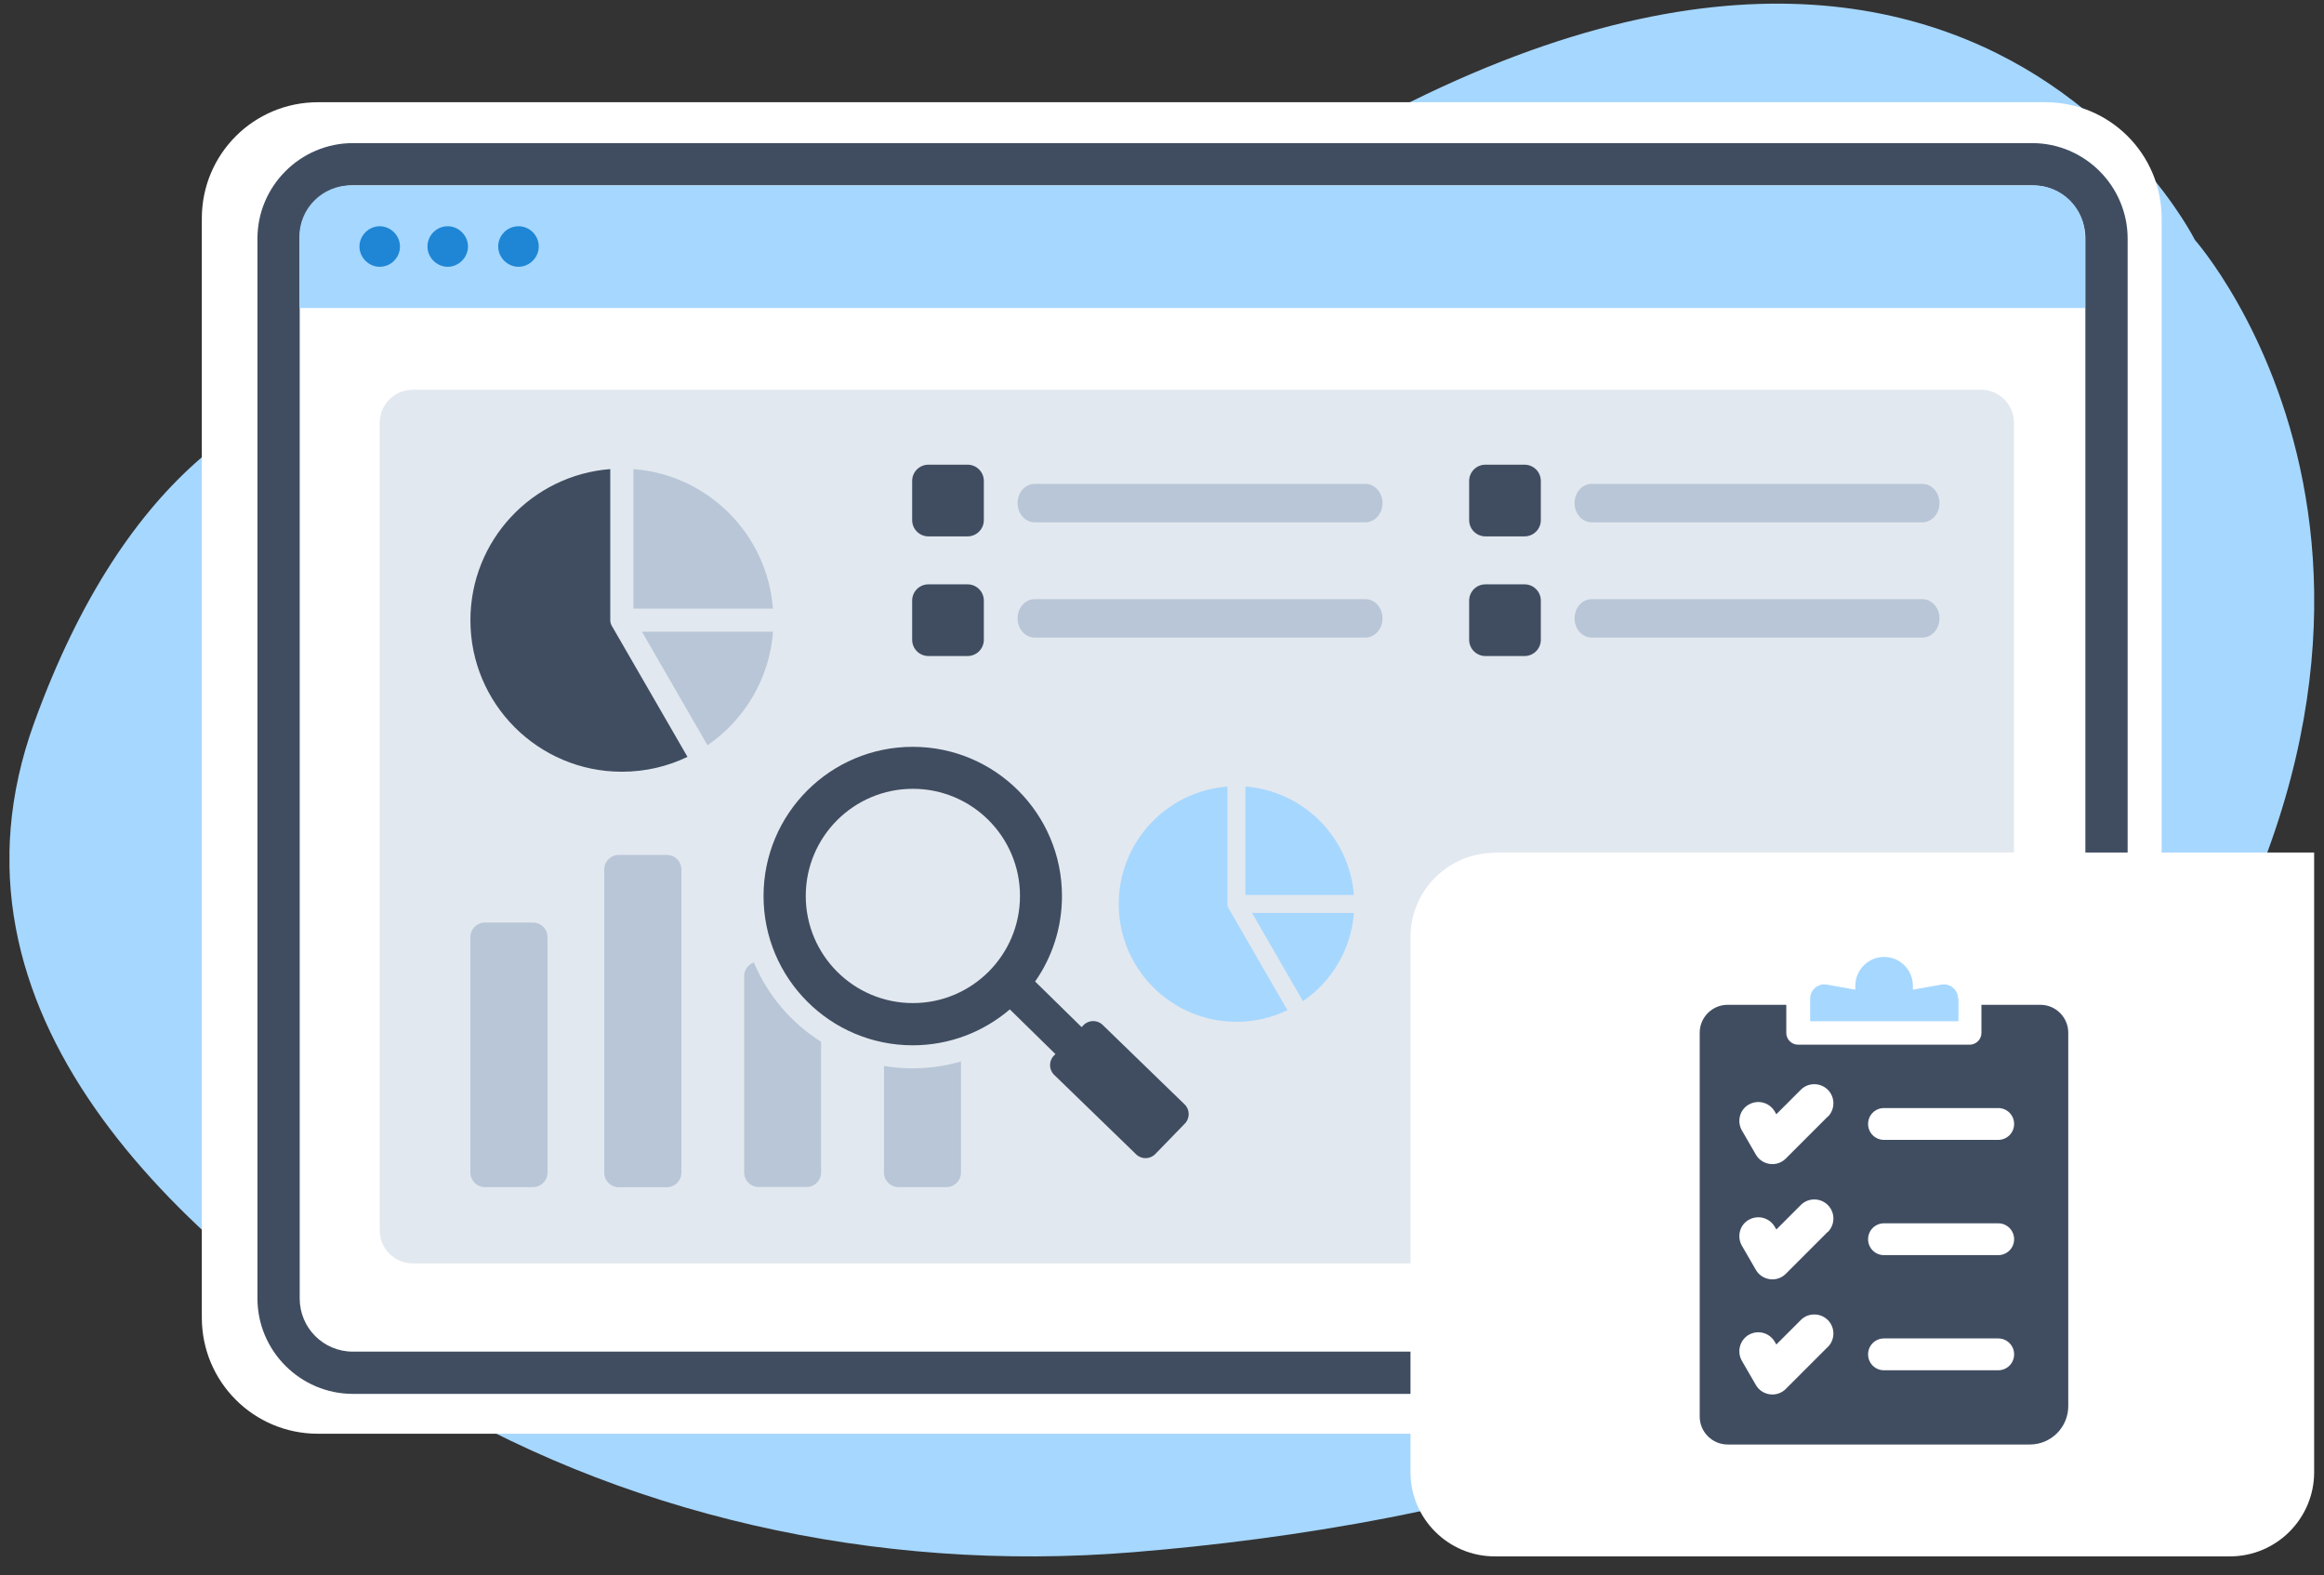 <?xml version="1.0" encoding="UTF-8"?> <svg xmlns="http://www.w3.org/2000/svg" width="121" height="82" viewBox="0 0 121 82" fill="none"><rect x="0" y="0" width="121" height="82" fill="#333333" stroke="none"/><g clip-path="url(#clip0_393_1413)"><path fill-rule="evenodd" clip-rule="evenodd" d="M31.108 21.238C31.108 21.238 11.402 11.116 1.781 37.618C-3.673 52.658 9.149 64.586 21.273 72.096C32.199 78.856 45.594 81.896 58.97 80.805C75.547 79.464 98.437 74.511 110.419 58.202C130.554 30.805 114.281 12.493 114.281 12.493C114.281 12.493 99.439 -17.246 57.253 15.748C57.253 15.748 45.236 25.619 31.108 21.238Z" fill="#A6D7FF"></path><path fill-rule="evenodd" clip-rule="evenodd" d="M106.502 74.636H16.552C13.208 74.636 10.508 71.936 10.508 68.591V11.367C10.508 8.023 13.208 5.322 16.552 5.322H106.502C109.846 5.322 112.547 8.023 112.547 11.367V68.591C112.547 71.936 109.846 74.636 106.502 74.636Z" fill="white"></path><path d="M105.804 72.561H18.376C15.64 72.561 13.404 70.326 13.404 67.59V12.422C13.404 9.686 15.64 7.45 18.376 7.45H105.804C108.54 7.45 110.776 9.686 110.776 12.422V67.59C110.776 70.326 108.54 72.561 105.804 72.561ZM18.376 9.65C16.838 9.65 15.604 10.884 15.604 12.422V67.59C15.604 69.128 16.838 70.362 18.376 70.362H105.804C107.342 70.362 108.576 69.128 108.576 67.59V12.422C108.576 10.884 107.342 9.65 105.804 9.65H18.376Z" fill="#404D61"></path><path fill-rule="evenodd" clip-rule="evenodd" d="M105.894 9.65H18.268C16.784 9.65 15.586 10.848 15.586 12.332V16.034H108.558V12.332C108.558 10.848 107.36 9.65 105.876 9.65H105.894Z" fill="#A6D7FF"></path><path fill-rule="evenodd" clip-rule="evenodd" d="M20.825 12.833C20.825 13.423 20.342 13.888 19.77 13.888C19.198 13.888 18.715 13.405 18.715 12.833C18.715 12.261 19.198 11.778 19.77 11.778C20.342 11.778 20.825 12.261 20.825 12.833ZM23.311 11.778C22.721 11.778 22.256 12.261 22.256 12.833C22.256 13.405 22.738 13.888 23.311 13.888C23.883 13.888 24.366 13.405 24.366 12.833C24.366 12.261 23.883 11.778 23.311 11.778ZM26.995 11.778C26.404 11.778 25.939 12.261 25.939 12.833C25.939 13.405 26.422 13.888 26.995 13.888C27.567 13.888 28.05 13.405 28.05 12.833C28.05 12.243 27.567 11.778 26.995 11.778Z" fill="#1E86D5"></path><path opacity="0.4" d="M103.141 20.29H21.488C20.54 20.29 19.771 21.059 19.771 22.007V64.049C19.771 64.997 20.54 65.766 21.488 65.766H103.141C104.089 65.766 104.858 64.997 104.858 64.049V22.007C104.858 21.059 104.089 20.29 103.141 20.29Z" fill="#B8C6D7"></path><path d="M77.819 44.378H120.487V76.639C120.487 79.053 118.52 81.02 116.106 81.02H77.819C75.405 81.02 73.438 79.053 73.438 76.639V48.778C73.438 46.363 75.405 44.396 77.819 44.396V44.378Z" fill="white"></path><g clip-path="url(#clip1_393_1413)"><path fill-rule="evenodd" clip-rule="evenodd" d="M31.779 24.419C27.701 24.73 24.492 28.133 24.492 32.288C24.492 36.642 28.024 40.174 32.379 40.174C33.601 40.174 34.759 39.898 35.794 39.399L31.879 32.623C31.815 32.529 31.774 32.411 31.774 32.288V24.419H31.779Z" fill="#404D61"></path><path fill-rule="evenodd" clip-rule="evenodd" d="M63.911 40.946C60.742 41.188 58.248 43.832 58.248 47.061C58.248 50.446 60.993 53.19 64.377 53.19C65.327 53.19 66.227 52.976 67.031 52.587L63.989 47.322C63.939 47.248 63.907 47.157 63.907 47.061V40.946H63.911Z" fill="#A6D7FF"></path><path fill-rule="evenodd" clip-rule="evenodd" d="M61.675 57.489L57.408 53.351C57.132 53.081 56.679 53.087 56.409 53.369L56.315 53.469L53.894 51.094C54.775 49.837 55.292 48.303 55.292 46.646C55.292 42.356 51.813 38.877 47.523 38.877C43.233 38.877 39.754 42.356 39.754 46.646C39.754 50.936 43.233 54.415 47.523 54.415C49.451 54.415 51.214 53.71 52.577 52.546L54.952 54.873L54.869 54.956C54.599 55.232 54.605 55.684 54.887 55.955L59.154 60.092C59.43 60.362 59.882 60.356 60.153 60.074L61.692 58.488C61.963 58.212 61.957 57.759 61.675 57.489ZM47.529 52.217C44.45 52.217 41.952 49.719 41.952 46.64C41.952 43.56 44.45 41.063 47.529 41.063C50.608 41.063 53.106 43.56 53.106 46.64C53.106 49.719 50.608 52.217 47.529 52.217Z" fill="#404D61"></path><path d="M34.723 44.506H32.213C31.798 44.506 31.461 44.843 31.461 45.259V61.05C31.461 61.465 31.798 61.802 32.213 61.802H34.723C35.138 61.802 35.475 61.465 35.475 61.05V45.259C35.475 44.843 35.138 44.506 34.723 44.506Z" fill="#B8C6D7"></path><path d="M27.754 48.027H25.244C24.829 48.027 24.492 48.364 24.492 48.779V61.044C24.492 61.46 24.829 61.796 25.244 61.796H27.754C28.169 61.796 28.506 61.46 28.506 61.044V48.779C28.506 48.364 28.169 48.027 27.754 48.027Z" fill="#B8C6D7"></path><path fill-rule="evenodd" clip-rule="evenodd" d="M50.039 55.255C49.24 55.485 48.4 55.614 47.53 55.614C47.019 55.614 46.519 55.573 46.025 55.49V61.044C46.025 61.461 46.366 61.796 46.778 61.796H49.281C49.698 61.796 50.033 61.456 50.033 61.044V55.261L50.039 55.255Z" fill="#B8C6D7"></path><path fill-rule="evenodd" clip-rule="evenodd" d="M42.758 54.238C41.201 53.257 39.967 51.817 39.25 50.101C38.956 50.207 38.744 50.483 38.744 50.812V61.038C38.744 61.455 39.085 61.79 39.496 61.79H42C42.417 61.79 42.752 61.449 42.752 61.038V54.238H42.758Z" fill="#B8C6D7"></path><path d="M50.378 30.419H48.339C47.871 30.419 47.492 30.798 47.492 31.266V33.305C47.492 33.772 47.871 34.151 48.339 34.151H50.378C50.845 34.151 51.224 33.772 51.224 33.305V31.266C51.224 30.798 50.845 30.419 50.378 30.419Z" fill="#404D61"></path><path d="M79.378 30.419H77.338C76.871 30.419 76.492 30.798 76.492 31.266V33.305C76.492 33.772 76.871 34.151 77.338 34.151H79.378C79.845 34.151 80.224 33.772 80.224 33.305V31.266C80.224 30.798 79.845 30.419 79.378 30.419Z" fill="#404D61"></path><path fill-rule="evenodd" clip-rule="evenodd" d="M53.873 33.19C53.379 33.19 52.98 32.743 52.98 32.19C52.98 31.637 53.379 31.19 53.873 31.19H71.088C71.582 31.19 71.981 31.637 71.981 32.19C71.981 32.743 71.582 33.19 71.088 33.19H53.873Z" fill="#B8C6D7"></path><path fill-rule="evenodd" clip-rule="evenodd" d="M82.873 33.19C82.379 33.19 81.981 32.743 81.981 32.19C81.981 31.637 82.379 31.19 82.873 31.19H100.088C100.582 31.19 100.98 31.637 100.98 32.19C100.98 32.743 100.582 33.19 100.088 33.19H82.873Z" fill="#B8C6D7"></path><path fill-rule="evenodd" clip-rule="evenodd" d="M53.873 27.19C53.379 27.19 52.98 26.743 52.98 26.19C52.98 25.637 53.379 25.19 53.873 25.19H71.088C71.582 25.19 71.981 25.637 71.981 26.19C71.981 26.743 71.582 27.19 71.088 27.19H53.873Z" fill="#B8C6D7"></path><path fill-rule="evenodd" clip-rule="evenodd" d="M82.873 27.19C82.379 27.19 81.981 26.743 81.981 26.19C81.981 25.637 82.379 25.19 82.873 25.19H100.088C100.582 25.19 100.98 25.637 100.98 26.19C100.98 26.743 100.582 27.19 100.088 27.19H82.873Z" fill="#B8C6D7"></path><path d="M50.378 24.19H48.339C47.871 24.19 47.492 24.569 47.492 25.036V27.076C47.492 27.543 47.871 27.922 48.339 27.922H50.378C50.845 27.922 51.224 27.543 51.224 27.076V25.036C51.224 24.569 50.845 24.19 50.378 24.19Z" fill="#404D61"></path><path d="M79.378 24.19H77.338C76.871 24.19 76.492 24.569 76.492 25.036V27.076C76.492 27.543 76.871 27.922 77.338 27.922H79.378C79.845 27.922 80.224 27.543 80.224 27.076V25.036C80.224 24.569 79.845 24.19 79.378 24.19Z" fill="#404D61"></path><path fill-rule="evenodd" clip-rule="evenodd" d="M36.834 38.794L33.426 32.887H40.249C40.061 35.338 38.756 37.477 36.84 38.794H36.834Z" fill="#B8C6D7"></path><path fill-rule="evenodd" clip-rule="evenodd" d="M67.838 52.117L65.189 47.527H70.492C70.346 49.431 69.332 51.094 67.843 52.117H67.838Z" fill="#A6D7FF"></path><path fill-rule="evenodd" clip-rule="evenodd" d="M40.242 31.682H32.978V24.419C36.851 24.712 39.949 27.803 40.242 31.682Z" fill="#B8C6D7"></path><path fill-rule="evenodd" clip-rule="evenodd" d="M70.489 46.591H64.844V40.946C67.853 41.174 70.26 43.577 70.489 46.591Z" fill="#A6D7FF"></path></g><g clip-path="url(#clip2_393_1413)"><path fill-rule="evenodd" clip-rule="evenodd" d="M101.948 51.992C101.948 51.762 101.856 51.571 101.685 51.42C101.514 51.275 101.304 51.216 101.081 51.256L99.595 51.519V51.315C99.595 50.487 98.925 49.816 98.097 49.816C97.269 49.816 96.599 50.487 96.599 51.315V51.519L95.114 51.256C94.89 51.216 94.68 51.275 94.509 51.42C94.338 51.565 94.246 51.762 94.246 51.992V53.161H101.968V51.992H101.948Z" fill="#A6D7FF"></path><path fill-rule="evenodd" clip-rule="evenodd" d="M106.226 52.307H103.164V53.772C103.164 54.107 102.888 54.383 102.553 54.383H93.615C93.28 54.383 93.004 54.107 93.004 53.772V52.307H89.948C89.153 52.307 88.496 52.957 88.496 53.759V73.743C88.496 74.539 89.147 75.196 89.948 75.196H105.685C106.79 75.196 107.685 74.3 107.685 73.196V71.043V53.759C107.685 52.964 107.035 52.307 106.233 52.307H106.226ZM95.166 70.116L92.978 72.304C92.794 72.488 92.544 72.593 92.281 72.593C91.927 72.593 91.591 72.403 91.421 72.1L90.691 70.839C90.422 70.366 90.579 69.761 91.052 69.485C91.204 69.4 91.374 69.353 91.545 69.353C91.9 69.353 92.229 69.544 92.406 69.853L92.485 69.991L93.76 68.716C93.951 68.525 94.194 68.427 94.463 68.427C94.733 68.427 94.976 68.532 95.166 68.716C95.554 69.104 95.554 69.735 95.166 70.122V70.116ZM95.166 64.123L92.978 66.311C92.794 66.495 92.544 66.6 92.281 66.6C91.927 66.6 91.591 66.409 91.421 66.107L90.691 64.845C90.56 64.615 90.527 64.346 90.593 64.096C90.658 63.84 90.823 63.63 91.052 63.498C91.204 63.413 91.374 63.367 91.545 63.367C91.9 63.367 92.229 63.557 92.406 63.866L92.485 64.004L93.76 62.729C93.951 62.539 94.194 62.44 94.463 62.44C94.733 62.44 94.976 62.545 95.166 62.729C95.554 63.117 95.554 63.748 95.166 64.136V64.123ZM95.166 58.123L92.978 60.311C92.794 60.495 92.544 60.6 92.281 60.6C91.927 60.6 91.591 60.41 91.421 60.107L90.691 58.845C90.56 58.615 90.527 58.346 90.593 58.096C90.658 57.84 90.823 57.63 91.052 57.498C91.204 57.413 91.374 57.367 91.545 57.367C91.9 57.367 92.229 57.557 92.406 57.866L92.485 58.004L93.76 56.729C93.951 56.539 94.194 56.44 94.463 56.44C94.733 56.44 94.976 56.545 95.166 56.729C95.554 57.117 95.554 57.748 95.166 58.136V58.123ZM104.038 71.332H98.091C97.631 71.332 97.263 70.964 97.263 70.504C97.263 70.044 97.631 69.675 98.091 69.675H104.038C104.498 69.675 104.866 70.044 104.866 70.504C104.866 70.964 104.498 71.332 104.038 71.332ZM104.038 65.338H98.091C97.631 65.338 97.263 64.97 97.263 64.51C97.263 64.05 97.631 63.682 98.091 63.682H104.038C104.498 63.682 104.866 64.05 104.866 64.51C104.866 64.97 104.498 65.338 104.038 65.338ZM104.038 59.338H98.091C97.631 59.338 97.263 58.97 97.263 58.51C97.263 58.05 97.631 57.682 98.091 57.682H104.038C104.498 57.682 104.866 58.05 104.866 58.51C104.866 58.97 104.498 59.338 104.038 59.338Z" fill="#404D61"></path></g></g><defs><clipPath id="clip0_393_1413"><rect width="119.993" height="80.83" fill="white" transform="translate(0.494 0.19)"></rect></clipPath><clipPath id="clip1_393_1413"><rect width="77" height="38" fill="white" transform="translate(24.492 24.19)"></rect></clipPath><clipPath id="clip2_393_1413"><rect width="19.183" height="25.38" fill="white" transform="translate(88.496 49.81)"></rect></clipPath></defs></svg> 
